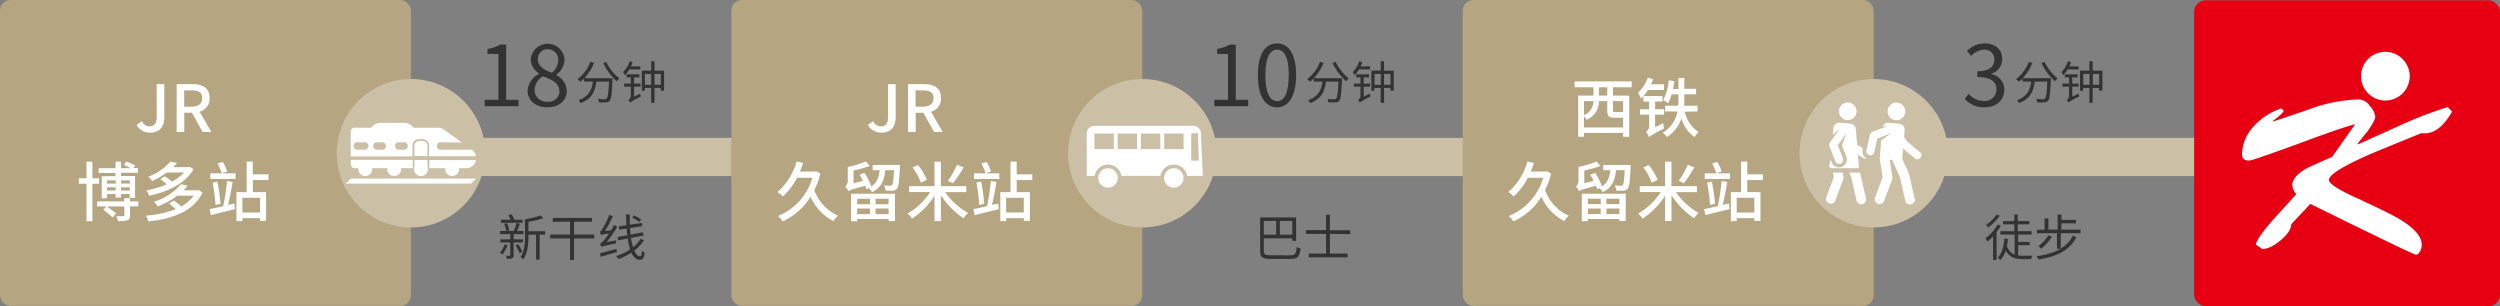 <svg id="レイヤー_1" data-name="レイヤー 1" xmlns="http://www.w3.org/2000/svg" viewBox="0 0 653.88 80.08"><rect x="0" y="0" width="653.88" height="80.08" fill="#808080" stroke="none"/><defs><style>.cls-1,.cls-7{fill:none;}.cls-1{stroke:#cbc0a6;stroke-miterlimit:10;stroke-width:10px;}.cls-2{fill:#333;}.cls-3{fill:#b5a580;}.cls-4{fill:#fff;}.cls-5{fill:#e60012;}.cls-6{fill:#cbc0a6;}</style></defs><title>アートボード 1</title><line class="cls-1" x1="104.43" y1="41.05" x2="616.68" y2="41.05"/><path class="cls-2" d="M132.75,64.11a8.08,8.08,0,0,1-1.34,2.45,6,6,0,0,0-.66-.5A6,6,0,0,0,132,63.91Zm1.59-.69v3.31c0,.45-.08.67-.38.82a3.52,3.52,0,0,1-1.36.15,3.23,3.23,0,0,0-.29-.82,7.75,7.75,0,0,0,1,0c.13,0,.15,0,.15-.17V63.42h-2.58v-.83h2.58V61.23H130.8v-.82h3.59a16.82,16.82,0,0,0,.7-2.07l.89.2c-.22.62-.48,1.32-.72,1.87h1.65v.82h-2.57v1.36h2.42v.83Zm2.36-5.14H131v-.81h2.55c-.17-.39-.38-.83-.57-1.18l.87-.22a13.92,13.92,0,0,1,.69,1.4h2.15Zm-4.07.09a6.26,6.26,0,0,1,.55,1.82l-.82.22a7.61,7.61,0,0,0-.5-1.86Zm2.89,5.48a11,11,0,0,1,1.08,2l-.68.39a13.73,13.73,0,0,0-1.06-2.09Zm7.06-2.48h-1.43v6.55h-.94V61.37h-2v.42c0,1.86-.17,4.39-1.35,6.07a4.17,4.17,0,0,0-.74-.59c1.08-1.56,1.19-3.75,1.19-5.48V57.35a20.75,20.75,0,0,0,4.05-1l.76.71a20.57,20.57,0,0,1-3.91.94v2.47h4.33Z"/><path class="cls-2" d="M155.44,62.35h-5.29V68h-1.06V62.35h-5.18v-1h5.18V58h-4.52V57h10.27v1h-4.69v3.34h5.29Z"/><path class="cls-2" d="M161.17,62.85a3.64,3.64,0,0,0,0,.81c-3.24.66-3.67.78-3.94.93a6.57,6.57,0,0,0-.3-.88c.28-.05.57-.36,1-.84a14.48,14.48,0,0,0,1.32-1.76,7.93,7.93,0,0,0-2.07.39,6.11,6.11,0,0,0-.3-.92c.24,0,.46-.35.74-.8a19.32,19.32,0,0,0,1.73-3.62l.91.41a22.05,22.05,0,0,1-2.08,3.85l1.63-.15c.3-.49.57-1,.82-1.45l.8.5a27,27,0,0,1-2.79,4Zm.2,3.07-4.26,1.26-.19-.93c1.07-.25,2.7-.72,4.3-1.15Zm7.09-3.09a10.63,10.63,0,0,1-2.54,2.7c.4,1,.89,1.48,1.45,1.48.35,0,.5-.31.55-1.45a2,2,0,0,0,.71.5c-.17,1.46-.47,1.89-1.35,1.89s-1.61-.69-2.14-1.86a14.9,14.9,0,0,1-3.4,1.66,3.59,3.59,0,0,0-.6-.79,13.74,13.74,0,0,0,3.67-1.72,18.25,18.25,0,0,1-.64-2.86l-2.47.49-.17-.88,2.53-.46c-.07-.56-.12-1.15-.16-1.75l-1.92.3-.17-.87,2-.3c0-.91-.08-1.84-.09-2.82h1c0,.94,0,1.82,0,2.68l3.11-.45.15.84-3.21.49c.05.6.1,1.16.17,1.71l3.24-.61.17.84-3.31.63a19.75,19.75,0,0,0,.54,2.45,9.26,9.26,0,0,0,2-2.22Zm-1.3-4.77a10,10,0,0,0-1.86-1.18l.55-.53a9.05,9.05,0,0,1,1.87,1.11Z"/><path class="cls-2" d="M126.77,26.11h3.59v-12H127.5V12.8a10,10,0,0,0,3.34-1.15h1.54V26.11h3.24v1.67h-8.85Z"/><path class="cls-2" d="M138,23.78a5.17,5.17,0,0,1,3-4.45v-.11a4.47,4.47,0,0,1-2.18-3.71,4.43,4.43,0,0,1,8.84.15,5.29,5.29,0,0,1-2.15,3.89v.11a4.73,4.73,0,0,1,2.72,4.23c0,2.35-2,4.18-5.06,4.18S138,26.27,138,23.78Zm8.29.06c0-2.15-2-3-4.27-3.89a4.38,4.38,0,0,0-2.2,3.65,3.09,3.09,0,0,0,3.37,3A2.79,2.79,0,0,0,146.33,23.84ZM146,15.77a2.7,2.7,0,0,0-2.75-2.88,2.48,2.48,0,0,0-2.56,2.62c0,1.93,1.74,2.77,3.63,3.52A4.34,4.34,0,0,0,146,15.77Z"/><path class="cls-2" d="M160.2,20.45s0,.32,0,.44c-.16,3.63-.32,5-.73,5.45a1.14,1.14,0,0,1-.93.42,13.55,13.55,0,0,1-1.89,0,2,2,0,0,0-.28-.89c.78.07,1.5.09,1.78.09a.67.67,0,0,0,.52-.16c.3-.3.47-1.48.61-4.45H156c-.32,2.36-1.12,4.51-4.13,5.61a2.78,2.78,0,0,0-.56-.75c2.82-1,3.48-2.85,3.75-4.86h-2.3V20.5a10.84,10.84,0,0,1-.93.88,7.51,7.51,0,0,0-.77-.69,10,10,0,0,0,3.33-4.51l1,.27a13.12,13.12,0,0,1-2.53,4Zm-1.66-4.29A12.74,12.74,0,0,0,162,20.51a4,4,0,0,0-.72.76,16.37,16.37,0,0,1-3.51-4.77Z"/><path class="cls-2" d="M164.61,18.15a8.85,8.85,0,0,1-1.18,1.56,4,4,0,0,0-.47-.85A7.37,7.37,0,0,0,164.69,16l.79.24a8.19,8.19,0,0,1-.45,1.12h2.45v.81Zm2.85,6.33a4.18,4.18,0,0,0,.16.77,16.52,16.52,0,0,0-2.8,1.57,2.71,2.71,0,0,0-.47-.67,1.26,1.26,0,0,0,.64-1V22.67h-1.74v-.81H165V20.24h-1.12v-.81h3.36v.81h-1.39v1.62h1.68v.81h-1.68v2.62Zm6.22-6v5.23h-.85V23h-1.64v3.89h-.88V23h-1.63v.73h-.81V18.46h2.44V16h.88v2.49Zm-3.37,3.71V19.33h-1.63v2.84Zm2.52,0V19.33h-1.64v2.84Z"/><path class="cls-2" d="M337.44,66.78c1.32,0,1.54-.42,1.73-2.2a3.49,3.49,0,0,0,1,.4c-.23,2.06-.68,2.75-2.68,2.75h-5.13c-2.11,0-2.76-.43-2.76-2.2V56.86H339V63h-1v-.67h-7.45v3.19c0,1,.28,1.24,1.71,1.24Zm-6.89-9v3.6h3.24v-3.6Zm7.45,0h-3.26v3.6H338Z"/><path class="cls-2" d="M347.84,61.18v5.13h4.63v1H342.32v-1h4.51V61.18h-5.24v-1h5.24V56.16h1v4.07h5.32v1Z"/><path class="cls-2" d="M317.61,26.11h3.59v-12h-2.86V12.8a10.24,10.24,0,0,0,3.34-1.14h1.54V26.11h3.24v1.67h-8.85Z"/><path class="cls-2" d="M329,19.66c0-5.61,1.95-8.31,5-8.31s5,2.73,5,8.31-2,8.41-5,8.41S329,25.28,329,19.66Zm8.09,0c0-4.7-1.23-6.68-3.05-6.68s-3.09,2-3.09,6.68,1.24,6.8,3.09,6.8S337.06,24.42,337.06,19.66Z"/><path class="cls-2" d="M351,20.45s0,.32,0,.44c-.17,3.63-.33,5-.73,5.45a1.17,1.17,0,0,1-.94.42,13.41,13.41,0,0,1-1.88,0,2,2,0,0,0-.29-.89c.78.07,1.5.09,1.79.09a.65.65,0,0,0,.51-.16c.3-.3.47-1.48.61-4.45h-3.25c-.32,2.36-1.11,4.51-4.12,5.61a3.17,3.17,0,0,0-.57-.75c2.82-1,3.48-2.85,3.76-4.86H343.6V20.5a10.84,10.84,0,0,1-.93.88,7.51,7.51,0,0,0-.77-.69,10.07,10.07,0,0,0,3.34-4.51l.94.27a13,13,0,0,1-2.53,4Zm-1.65-4.29a12.5,12.5,0,0,0,3.43,4.35,3.7,3.7,0,0,0-.72.76,16.21,16.21,0,0,1-3.52-4.77Z"/><path class="cls-2" d="M355.45,18.15a8.85,8.85,0,0,1-1.18,1.56,4.43,4.43,0,0,0-.46-.85A7.36,7.36,0,0,0,355.53,16l.79.24a8.19,8.19,0,0,1-.45,1.12h2.46v.81Zm2.85,6.33a5.21,5.21,0,0,0,.16.77,16,16,0,0,0-2.79,1.57,3.38,3.38,0,0,0-.47-.67,1.26,1.26,0,0,0,.63-1V22.67h-1.74v-.81h1.74V20.24h-1.11v-.8h3.36v.8h-1.4v1.62h1.68v.81h-1.68v2.62Zm6.23-6v5.23h-.85V23H362v3.89h-.87V23h-1.63v.73h-.82V18.46h2.45V16H362v2.49Zm-3.37,3.71V19.33h-1.63v2.84Zm2.52,0V19.33H362v2.84Z"/><rect class="cls-3" width="107.48" height="80" rx="2.74" ry="2.74"/><path class="cls-4" d="M35.72,32.68l1.37-1a2.22,2.22,0,0,0,2,1.36c1.26,0,1.89-.68,1.89-2.51V22h2v8.69c0,2.24-1.09,4-3.64,4A3.85,3.85,0,0,1,35.72,32.68Z"/><path class="cls-4" d="M53,34.53,50.2,29.48h-2v5.05h-2V22H50.3c2.59,0,4.52.92,4.52,3.62a3.49,3.49,0,0,1-2.61,3.59l3.06,5.3ZM48.18,27.9h1.89c1.81,0,2.8-.75,2.8-2.26s-1-2-2.8-2H48.18Z"/><path class="cls-4" d="M24.17,48.06v9.8H22.62v-9.8h-2V46.62h2V42.29h1.55v4.33h1.75v1.44Zm12,5.9H34v2.37c0,.71-.14,1.08-.67,1.29a8.51,8.51,0,0,1-2.46.2,5.62,5.62,0,0,0-.44-1.27c.81,0,1.58,0,1.8,0s.29-.07.29-.26V54H27.92c.82.55,1.87,1.31,2.45,1.79l-.92,1.07c-.56-.53-1.63-1.38-2.44-2l.81-.87H25.39V52.67h7.09v-.83H34v.83H36.2Zm-6-8.72H25.8V44h4.43V42.29h1.43V44h2.57c-.56-.29-1.26-.61-1.82-.86l.63-.91c.75.31,1.78.75,2.33,1l-.44.73h1.15v1.24H31.66v.84h3.67v5.71H33.91v-1H31.66v.92H30.23v-.92H28v1.12H26.6V46.08h3.63ZM28,47.18V48h2.27v-.82Zm2.27,2.64V49H28v.82Zm1.43-2.64V48h2.25v-.82Zm2.25,2.64V49H31.66v.82Z"/><path class="cls-4" d="M53,50.33c-2.37,5-8,6.93-14.21,7.59a5.88,5.88,0,0,0-.63-1.53,25.64,25.64,0,0,0,7.78-1.7,16.92,16.92,0,0,0-1.75-1.46l1.29-.78A19.65,19.65,0,0,1,47.42,54a9.57,9.57,0,0,0,3.21-2.82H46.37A20.56,20.56,0,0,1,41.25,54a4.7,4.7,0,0,0-1-1.23,14.89,14.89,0,0,0,7.08-4.6l1.73.39A15.05,15.05,0,0,1,48,49.76h3.64l.27-.06Zm-2.38-6.07c-2.16,3.82-7,6-11.61,6.92a6.73,6.73,0,0,0-.75-1.4,22.25,22.25,0,0,0,5.37-1.58,16,16,0,0,0-1.72-1.32l1.18-.77A20.32,20.32,0,0,1,45,47.5a11.83,11.83,0,0,0,3.13-2.39H43.61a21.57,21.57,0,0,1-3.79,2.26,4.47,4.47,0,0,0-1.07-1.14,14.42,14.42,0,0,0,5.83-4l1.72.4a10.62,10.62,0,0,1-1,1.08h4.06l.27-.08Z"/><path class="cls-4" d="M61.31,53.23l.15,1.46-6.32,1.57-.34-1.57c1-.2,2.23-.45,3.57-.78a52.7,52.7,0,0,0,1-6.58l1.48.26c-.33,1.94-.77,4.33-1.19,6ZM55,45.34h6.61v1.47H55Zm1.85,2.16a46,46,0,0,1,.82,5.83l-1.31.26a45.31,45.31,0,0,0-.75-5.85ZM58,45.31a14.76,14.76,0,0,0-1.09-2.55l1.36-.39a12,12,0,0,1,1.16,2.47Zm8.14,1.79v3.16h3.45v7.51H68v-.71h-4.6v.78H61.84V50.26h2.67v-8h1.61v3.33h4.11V47.1ZM68,51.74h-4.6v3.84H68Z"/><rect class="cls-3" x="382.59" width="107.48" height="80" rx="2.74" ry="2.74"/><path class="cls-4" d="M421.88,22.82V25h4.25V35.77h-1.6v-1H414.3v1h-1.53V25h4V22.82h-4.92V21.29h14.93v1.53Zm2.65,10.52V30.79h-2.26c-1.53,0-1.89-.42-1.89-2V26.46h-2.17a5.25,5.25,0,0,1-3.2,4.87,6.54,6.54,0,0,0-.71-.9v2.91ZM414.3,26.46v3.65a4,4,0,0,0,2.48-3.65Zm6.08-3.64h-2.15V25h2.15Zm1.5,3.64v2.29c0,.49.07.56.59.56h1.74a1.91,1.91,0,0,0,.32,0V26.46Z"/><path class="cls-4" d="M431,23.55a10.89,10.89,0,0,1-1.8,2.24,9,9,0,0,0-.77-1.51,10.23,10.23,0,0,0,2.57-4l1.41.44a13.76,13.76,0,0,1-.58,1.31h3.4v1.5Zm4,8.65a7.67,7.67,0,0,0,.27,1.38c-3.18,1.68-3.69,2-4,2.28a5.37,5.37,0,0,0-.74-1.4,1.61,1.61,0,0,0,.81-1.37V30h-2.41V28.58h2.41v-2h-1.51V25.13h5v1.43h-1.93v2h2.36V30h-2.36v3.28Zm5.66-3a8.28,8.28,0,0,0,3.64,5.34,6.91,6.91,0,0,0-1.08,1.3A8.8,8.8,0,0,1,439.78,31,9.55,9.55,0,0,1,436,35.86a5.32,5.32,0,0,0-1.12-1.16,8.12,8.12,0,0,0,3.87-5.54H435.5v-1.5h3.43c.05-.73.07-1.46.07-2.11v-.88h-1.79A10.3,10.3,0,0,1,436.3,27,8.75,8.75,0,0,0,435,26.2,14.24,14.24,0,0,0,436.47,21l1.46.22c-.09.71-.21,1.39-.34,2.06H439V20.39h1.55v2.84h3.06v1.44h-3.06v.88c0,.67,0,1.38-.09,2.11H444v1.5Z"/><path class="cls-4" d="M405.7,45.36a21.26,21.26,0,0,1-1.6,4.4,11.93,11.93,0,0,0,6.2,6.67,6,6,0,0,0-1.15,1.41,13.22,13.22,0,0,1-6-6.38,16.72,16.72,0,0,1-7.31,6.45,5.82,5.82,0,0,0-1.22-1.41,15.31,15.31,0,0,0,9-10h-4a17.45,17.45,0,0,1-3.71,4.89,8.27,8.27,0,0,0-1.41-1.17,16.28,16.28,0,0,0,5-8l1.71.41a22.41,22.41,0,0,1-.85,2.24h3.93l.31-.08Z"/><path class="cls-4" d="M426.49,43.14s0,.4,0,.62c-.17,3.66-.34,5.07-.75,5.56a1.53,1.53,0,0,1-1.1.55c-.39,0-1.14,0-1.89,0a3.29,3.29,0,0,0-.43-1.36c.69.05,1.33.06,1.59.05a.61.61,0,0,0,.54-.17c.22-.29.37-1.31.49-3.88h-2.26c-.29,2.59-1,4.59-3.5,5.76a3.45,3.45,0,0,0-.82-1.05l-.62.27a6.3,6.3,0,0,0-.33-.9c-3.48.94-4.06,1.14-4.4,1.38v0a4.68,4.68,0,0,0-.82-1.15,2.11,2.11,0,0,0,.67-1.58V43.66a27.65,27.65,0,0,0,4.76-1.43l1,1.18a32.34,32.34,0,0,1-4.25,1.19v3.31l2.43-.59a12.48,12.48,0,0,0-.88-1.62l1.29-.51A16.4,16.4,0,0,1,419,48.74c1.5-1,2-2.43,2.14-4.23h-1.82V43.14Zm-12.77,7.54h11.49v7.11h-1.66v-.51h-8.23v.58h-1.6Zm1.6,1.28v1.41h3.35V52Zm3.35,4V54.54h-3.35V56Zm4.88-4h-3.39v1.41h3.39Zm0,4V54.54h-3.39V56Z"/><path class="cls-4" d="M438.35,50.26a18,18,0,0,0,5.95,5.45,6.65,6.65,0,0,0-1.2,1.38,21.63,21.63,0,0,1-5.92-6v6.73h-1.67V51.19a20,20,0,0,1-5.88,6,8.71,8.71,0,0,0-1.17-1.34,17.07,17.07,0,0,0,5.9-5.61h-5.48V48.68h6.63V42.29h1.67v6.39h6.66v1.58ZM432,47.78a15.08,15.08,0,0,0-2.19-4l1.42-.63a15.33,15.33,0,0,1,2.33,3.89Zm11.18-4a37.34,37.34,0,0,1-2.75,4.15l-1.36-.63a23.36,23.36,0,0,0,2.38-4.21Z"/><path class="cls-4" d="M452.23,53.23l.15,1.46-6.33,1.57-.34-1.57c1-.2,2.23-.45,3.58-.78a54.66,54.66,0,0,0,1-6.58l1.48.26c-.32,1.94-.76,4.33-1.19,6Zm-6.35-7.89h6.62v1.47h-6.62Zm1.86,2.16a45.91,45.91,0,0,1,.81,5.83l-1.3.26a47.13,47.13,0,0,0-.75-5.85Zm1.15-2.19a14.66,14.66,0,0,0-1.08-2.55l1.36-.39a12,12,0,0,1,1.15,2.47ZM457,47.1v3.16h3.45v7.51h-1.6v-.71h-4.61v.78h-1.53V50.26h2.67v-8H457v3.33h4.11V47.1Zm1.85,4.64h-4.61v3.84h4.61Z"/><path class="cls-2" d="M523.34,59a13.64,13.64,0,0,1-1.13,1.71V68h-.91V61.81a13.4,13.4,0,0,1-1.47,1.38,6.13,6.13,0,0,0-.55-.86,11.91,11.91,0,0,0,3.2-3.59Zm-.29-2.6A13.64,13.64,0,0,1,520,59.52a5.85,5.85,0,0,0-.53-.7,10.47,10.47,0,0,0,2.73-2.7Zm4.8,10.38a8.12,8.12,0,0,0,1.42.1h2.31a3.31,3.31,0,0,0-.31.9H529.2c-2.05,0-3.6-.42-4.58-2.24A6.25,6.25,0,0,1,523.21,68a5.8,5.8,0,0,0-.74-.59c1.14-1.1,1.6-2.85,1.75-5l.95.08c0,.65-.14,1.26-.24,1.85a3.43,3.43,0,0,0,2,2.26V61.34h-3.71v-.87h3.62v-1.8H523.9v-.85h2.94V56.09h.92v1.73h3v.85h-3v1.8h3.63v.87h-3.54v1.94h3v.86h-3Z"/><path class="cls-2" d="M539,61V65a8,8,0,0,0,3.16-3.38l.91.43c-1.7,3.34-5,5.07-9.92,5.82a2.94,2.94,0,0,0-.49-.9A16.85,16.85,0,0,0,539,65.08H538V61h-5.24v-.92h2V57.13h1v2.93h2.42V56.12h1V57.5h3.8v.91h-3.8v1.65h5V61Zm-2.32.87a12.51,12.51,0,0,1-2.81,3.21,5.59,5.59,0,0,0-.73-.73,9.27,9.27,0,0,0,2.61-2.79Z"/><path class="cls-2" d="M513.89,25.87l1-1.32a5.32,5.32,0,0,0,4,1.85,3,3,0,0,0,3.28-3c0-1.94-1.3-3.24-5-3.24V18.63c3.32,0,4.46-1.34,4.46-3.08A2.52,2.52,0,0,0,518.9,13a5.05,5.05,0,0,0-3.34,1.61l-1.08-1.28A6.46,6.46,0,0,1,519,11.35c2.71,0,4.69,1.45,4.69,4.05a4,4,0,0,1-2.88,3.89v.09a4.15,4.15,0,0,1,3.43,4.09c0,2.88-2.31,4.6-5.17,4.6A6.68,6.68,0,0,1,513.89,25.87Z"/><path class="cls-2" d="M536.4,20.45s0,.32,0,.44c-.17,3.63-.33,5-.73,5.45a1.17,1.17,0,0,1-.94.42,13.41,13.41,0,0,1-1.88,0,2,2,0,0,0-.29-.89c.78.07,1.5.09,1.79.09a.65.65,0,0,0,.51-.16c.3-.3.47-1.48.61-4.45H532.2c-.32,2.36-1.11,4.51-4.12,5.61a3.17,3.17,0,0,0-.57-.75c2.82-1,3.48-2.85,3.76-4.86H529V20.5a9.54,9.54,0,0,1-.93.88,7.51,7.51,0,0,0-.77-.69,10.07,10.07,0,0,0,3.34-4.51l.94.27a13,13,0,0,1-2.53,4Zm-1.65-4.29a12.5,12.5,0,0,0,3.43,4.35,3.7,3.7,0,0,0-.72.76,16.21,16.21,0,0,1-3.52-4.77Z"/><path class="cls-2" d="M540.81,18.15a8.85,8.85,0,0,1-1.18,1.56,4.43,4.43,0,0,0-.46-.85A7.36,7.36,0,0,0,540.89,16l.79.24a8.19,8.19,0,0,1-.45,1.12h2.46v.81Zm2.85,6.33a5.21,5.21,0,0,0,.16.77A16,16,0,0,0,541,26.82a3.38,3.38,0,0,0-.47-.67,1.26,1.26,0,0,0,.63-1V22.67h-1.74v-.81h1.74V20.24h-1.11v-.8h3.36v.8H542v1.62h1.68v.81H542v2.62Zm6.23-6v5.23H549V23h-1.65v3.89h-.87V23h-1.63v.73h-.82V18.46h2.45V16h.87v2.49Zm-3.37,3.71V19.33h-1.63v2.84Zm2.52,0V19.33h-1.65v2.84Z"/><rect class="cls-5" x="573.88" y="0.08" width="80" height="80" rx="3" ry="3"/><path class="cls-4" d="M641.36,29.17q-3.24,5.71-7.2,5.71c-.25,0-.52,0-.81-.06q-6.76,2.73-13.47,5.52-10.74,4.72-10.74,6.71c0,.91,2.09,2.33,6.27,4.28q9.44,4.35,11.73,5.72,6.27,3.64,6.27,6.94a4.1,4.1,0,0,1-.37,1.62c-.33.68-.72,1-1.17,1s-9.61-4.43-27.6-13.28l-5,5.33c0,1.24-.92,2.62-2.74,4.16s-3.43,2.29-4.84,2.29L590.06,64c0-1,1.57-3.23,4.72-6.82q2.91-3.16,5.82-6.39a4.1,4.1,0,0,1-1.05-2.35c0-1.62,1.4-3.16,4.21-4.65Q606.87,42.39,610,41l6-8.5q-3,.67-15.32,5.27Q589.06,42,588.32,42c-1.28,0-1.92-.53-1.92-1.61A11,11,0,0,1,589.5,33a16.84,16.84,0,0,1,7.2-4.65l.62.62c-.09.41-1,1.3-2.86,2.66l.13.13q5.52-1.81,11-3.75A40.23,40.23,0,0,1,617.17,26a3.76,3.76,0,0,1,2.66,1.71,5,5,0,0,1,1.43,2.82c0,.63-.69,1.89-2,3.8-.91,1.08-1.8,2.18-2.66,3.3l.13.13,11.59-5.22a99.36,99.36,0,0,1,11.91-4.53Z"/><path class="cls-4" d="M630.27,20a6.37,6.37,0,1,1-6.37-6.45A6.41,6.41,0,0,1,630.27,20Z"/><rect class="cls-3" x="191.29" width="107.48" height="80" rx="2.74" ry="2.74"/><path class="cls-4" d="M227,32.68l1.38-1a2.22,2.22,0,0,0,2,1.36c1.26,0,1.89-.68,1.89-2.51V22h2v8.69c0,2.24-1.09,4-3.64,4A3.85,3.85,0,0,1,227,32.68Z"/><path class="cls-4" d="M244.33,34.53l-2.83-5.05h-2v5.05h-2V22h4.1c2.58,0,4.52.92,4.52,3.62a3.49,3.49,0,0,1-2.62,3.59l3.06,5.3Zm-4.86-6.63h1.89c1.82,0,2.8-.75,2.8-2.26s-1-2-2.8-2h-1.89Z"/><path class="cls-4" d="M214.58,45.36a21.26,21.26,0,0,1-1.6,4.4,11.93,11.93,0,0,0,6.2,6.67A6,6,0,0,0,218,57.84a13.18,13.18,0,0,1-6-6.38,16.72,16.72,0,0,1-7.31,6.45,5.82,5.82,0,0,0-1.22-1.41,15.31,15.31,0,0,0,9-10h-4a17.45,17.45,0,0,1-3.71,4.89,8.27,8.27,0,0,0-1.41-1.17,16.28,16.28,0,0,0,5-8l1.71.41a22.41,22.41,0,0,1-.85,2.24h3.93l.31-.08Z"/><path class="cls-4" d="M235.37,43.14s0,.4,0,.62c-.17,3.66-.34,5.07-.75,5.56a1.53,1.53,0,0,1-1.1.55c-.4,0-1.14,0-1.89,0a3.29,3.29,0,0,0-.43-1.36c.68.05,1.33.06,1.58.05a.62.62,0,0,0,.55-.17c.22-.29.37-1.31.49-3.88h-2.26c-.29,2.59-1,4.59-3.5,5.76a3.45,3.45,0,0,0-.82-1.05l-.63.27a5.18,5.18,0,0,0-.32-.9c-3.48.94-4.06,1.14-4.4,1.38v0a4.68,4.68,0,0,0-.82-1.15,2.11,2.11,0,0,0,.67-1.58V43.66a27.65,27.65,0,0,0,4.76-1.43l1,1.18a32.34,32.34,0,0,1-4.25,1.19v3.31l2.43-.59a12.48,12.48,0,0,0-.88-1.62l1.29-.51a16.4,16.4,0,0,1,1.82,3.55c1.5-1,2-2.43,2.14-4.23h-1.82V43.14ZM222.6,50.68h11.49v7.11h-1.67v-.51H224.2v.58h-1.6ZM224.2,52v1.41h3.35V52Zm3.35,4V54.54H224.2V56Zm4.87-4H229v1.41h3.38Zm0,4V54.54H229V56Z"/><path class="cls-4" d="M247.23,50.26a18,18,0,0,0,6,5.45A7,7,0,0,0,252,57.09a21.73,21.73,0,0,1-5.91-6v6.73h-1.67V51.19a20,20,0,0,1-5.88,6,8.71,8.71,0,0,0-1.17-1.34,17.15,17.15,0,0,0,5.9-5.61h-5.48V48.68h6.63V42.29h1.67v6.39h6.66v1.58Zm-6.37-2.48a15.08,15.08,0,0,0-2.19-4l1.42-.63a15.33,15.33,0,0,1,2.33,3.89Zm11.18-4a37.34,37.34,0,0,1-2.75,4.15l-1.36-.63a23.36,23.36,0,0,0,2.38-4.21Z"/><path class="cls-4" d="M261.1,53.23l.16,1.46-6.33,1.57-.34-1.57c1-.2,2.23-.45,3.57-.78a52.7,52.7,0,0,0,1-6.58l1.48.26c-.32,1.94-.77,4.33-1.19,6Zm-6.34-7.89h6.62v1.47h-6.62Zm1.86,2.16a45.91,45.91,0,0,1,.81,5.83l-1.31.26a45.2,45.2,0,0,0-.74-5.85Zm1.15-2.19a14,14,0,0,0-1.09-2.55l1.37-.39a12,12,0,0,1,1.15,2.47Zm8.15,1.79v3.16h3.45v7.51h-1.6v-.71h-4.61v.78h-1.53V50.26h2.67v-8h1.62v3.33H270V47.1Zm1.85,4.64h-4.61v3.84h4.61Z"/><circle class="cls-6" cx="298.77" cy="40.08" r="19.41"/><path class="cls-4" d="M289.8,44a2.54,2.54,0,1,1-2.53,2.53A2.53,2.53,0,0,1,289.8,44ZM307,44a2.54,2.54,0,1,1-2.53,2.53A2.54,2.54,0,0,1,307,44Zm7.6,2h-4.09a3.55,3.55,0,0,0-7,0H293.31a3.55,3.55,0,0,0-7,0h-2.06V34.91a2,2,0,0,1,2-2H312.1a2,2,0,0,1,2,2Zm-1.26-11.15h-1.78V42h2ZM309.57,39V34.91H304.5V39Zm-6.09-4.05h-5.06V39h5.06Zm-6.08,0h-5.07V39h5.07Zm-6.08,0h-5.07V39h5.07V34.91Z"/><circle class="cls-6" cx="490.07" cy="40.08" r="19.41"/><g id="_グループ_" data-name="&lt;グループ&gt;"><path class="cls-4" d="M502.16,39.79l-3.43-2.85L498,35.82l.15-1.76v0a1.56,1.56,0,0,0-1.42-1.69L494,32.11a1.55,1.55,0,0,0-1.59,1l1.4-.2-4.1,1.6a1,1,0,0,0-.64.75l-.9,4.09a1,1,0,0,0,2.05.44l.78-3.54,3.71-1.44L492,36.75l-.34,4.78c0,.1-.08-.49.76,4.83l-2,5.31a1.26,1.26,0,0,0,2.36.89l2.12-5.62a1.28,1.28,0,0,0,.06-.64c-.06-.42-.63-4-.71-4.55l.66.06,2,4.44,1.4,6.14a1.26,1.26,0,1,0,2.45-.55l-1.43-6.27a.85.85,0,0,0-.08-.24l-1.73-3.83c.18-2.1.16-1.83.23-2.65l3.07,2.55a1,1,0,0,0,1.48-.14A1,1,0,0,0,502.16,39.79Z"/><path class="cls-4" d="M487.13,39.82a2.8,2.8,0,0,1,.12-1.07l-1.5-.91s-.27-2.79-.32-3.82A1.66,1.66,0,0,0,484,32.33l-2.77-.24a1.56,1.56,0,0,0-1.69,1.42l-.15,1.76,1.8-1.59-2.55,3.6a1,1,0,0,0-.12,1l1.51,3.9a1,1,0,1,0,2-.75L480.68,38l2.3-3.25L481.75,38l1.17,3a2.05,2.05,0,0,1-3.83,1.48l-.3-.77-.32,1.48a.6.6,0,0,0,.11.5A.62.62,0,0,0,479,44h7.22c0-.41-.27-3.16-.3-3.54,1.63,1,1.68,1.07,2.06,1.07a1,1,0,0,0,.3-.05A2.06,2.06,0,0,1,487.13,39.82Z"/><path class="cls-4" d="M495.83,31.44a2.31,2.31,0,1,0-2.11-2.51A2.32,2.32,0,0,0,495.83,31.44Z"/><path class="cls-4" d="M482,45.15h-2.55l.19,1.19-2,5.31a1.26,1.26,0,0,0,2.35.89l2.12-5.63a1.26,1.26,0,0,0,.07-.64Z"/><path class="cls-4" d="M486.45,45.15h-2.76l.48,1.07,1.4,6.15a1.26,1.26,0,1,0,2.45-.56C486.62,45.68,486.6,45.39,486.45,45.15Z"/><circle class="cls-4" cx="483.29" cy="29.11" r="2.31"/></g><circle class="cls-6" cx="107.48" cy="40.08" r="19.41"/><path class="cls-7" d="M95.1,37.24H93.76a1,1,0,1,0,0,1.92H95.1a1,1,0,1,0,0-1.92Z"/><path class="cls-7" d="M100.23,37.24H98.89a1,1,0,1,0,0,1.92h1.34a1,1,0,0,0,0-1.92Z"/><path class="cls-7" d="M105.41,37.24h-1.34a1,1,0,0,0,0,1.92h1.34a1,1,0,1,0,0-1.92Z"/><path class="cls-7" d="M108.4,44.61a1.2,1.2,0,0,0,1.2,1.2h1a1.2,1.2,0,0,0,1.2-1.2V44h-3.4Z"/><path class="cls-4" d="M111.8,38.07a1.2,1.2,0,0,0-1.2-1.2h-1a1.2,1.2,0,0,0-1.2,1.2v2.79h3.4Z"/><path class="cls-4" d="M101.07,32.14H99.48a2.91,2.91,0,0,0-2.4,1.27H92.73a1,1,0,0,0-1,1v6.49h16.15V38.07a1.69,1.69,0,0,1,1.68-1.68h1a1.68,1.68,0,0,1,1.68,1.68v2.79H124.5a2.65,2.65,0,0,0-1-1.64l-.09-.06h-7.85a1,1,0,1,1,0-1.92h5.19L116.1,33.9a2.63,2.63,0,0,0-1.53-.49h-6.43a2.92,2.92,0,0,0-2.41-1.27h-4.66Zm-6,7H93.76a1,1,0,1,1,0-1.92H95.1a1,1,0,1,1,0,1.92Zm5.13,0H98.89a1,1,0,1,1,0-1.92h1.34a1,1,0,0,1,0,1.92Zm5.18,0h-1.34a1,1,0,0,1,0-1.92h1.34a1,1,0,1,1,0,1.92Z"/><rect class="cls-4" x="108.4" y="41.82" width="3.4" height="2.14"/><path class="cls-4" d="M91.77,41.82V43a1,1,0,0,0,1,1h15.19V41.82Z"/><path class="cls-4" d="M112.28,44h9.66a2.62,2.62,0,0,0,2.57-2.14H112.28Z"/><path class="cls-6" d="M124.5,40.86a2.63,2.63,0,0,1,0,.49,2.42,2.42,0,0,1,0,.47h0v-1Z"/><rect class="cls-6" x="90.49" y="40.86" width="1.28" height="0.96"/><rect class="cls-6" x="108.4" y="40.86" width="3.4" height="0.96"/><polygon class="cls-4" points="123.19 48.03 90.41 48.03 91.77 46.71 124.55 46.71 123.19 48.03"/><circle class="cls-4" cx="95.54" cy="44.23" r="1.83"/><circle class="cls-4" cx="103.11" cy="44.23" r="1.83"/><circle class="cls-4" cx="110.1" cy="44.23" r="1.83"/><circle class="cls-4" cx="118.25" cy="44.23" r="1.83"/></svg>